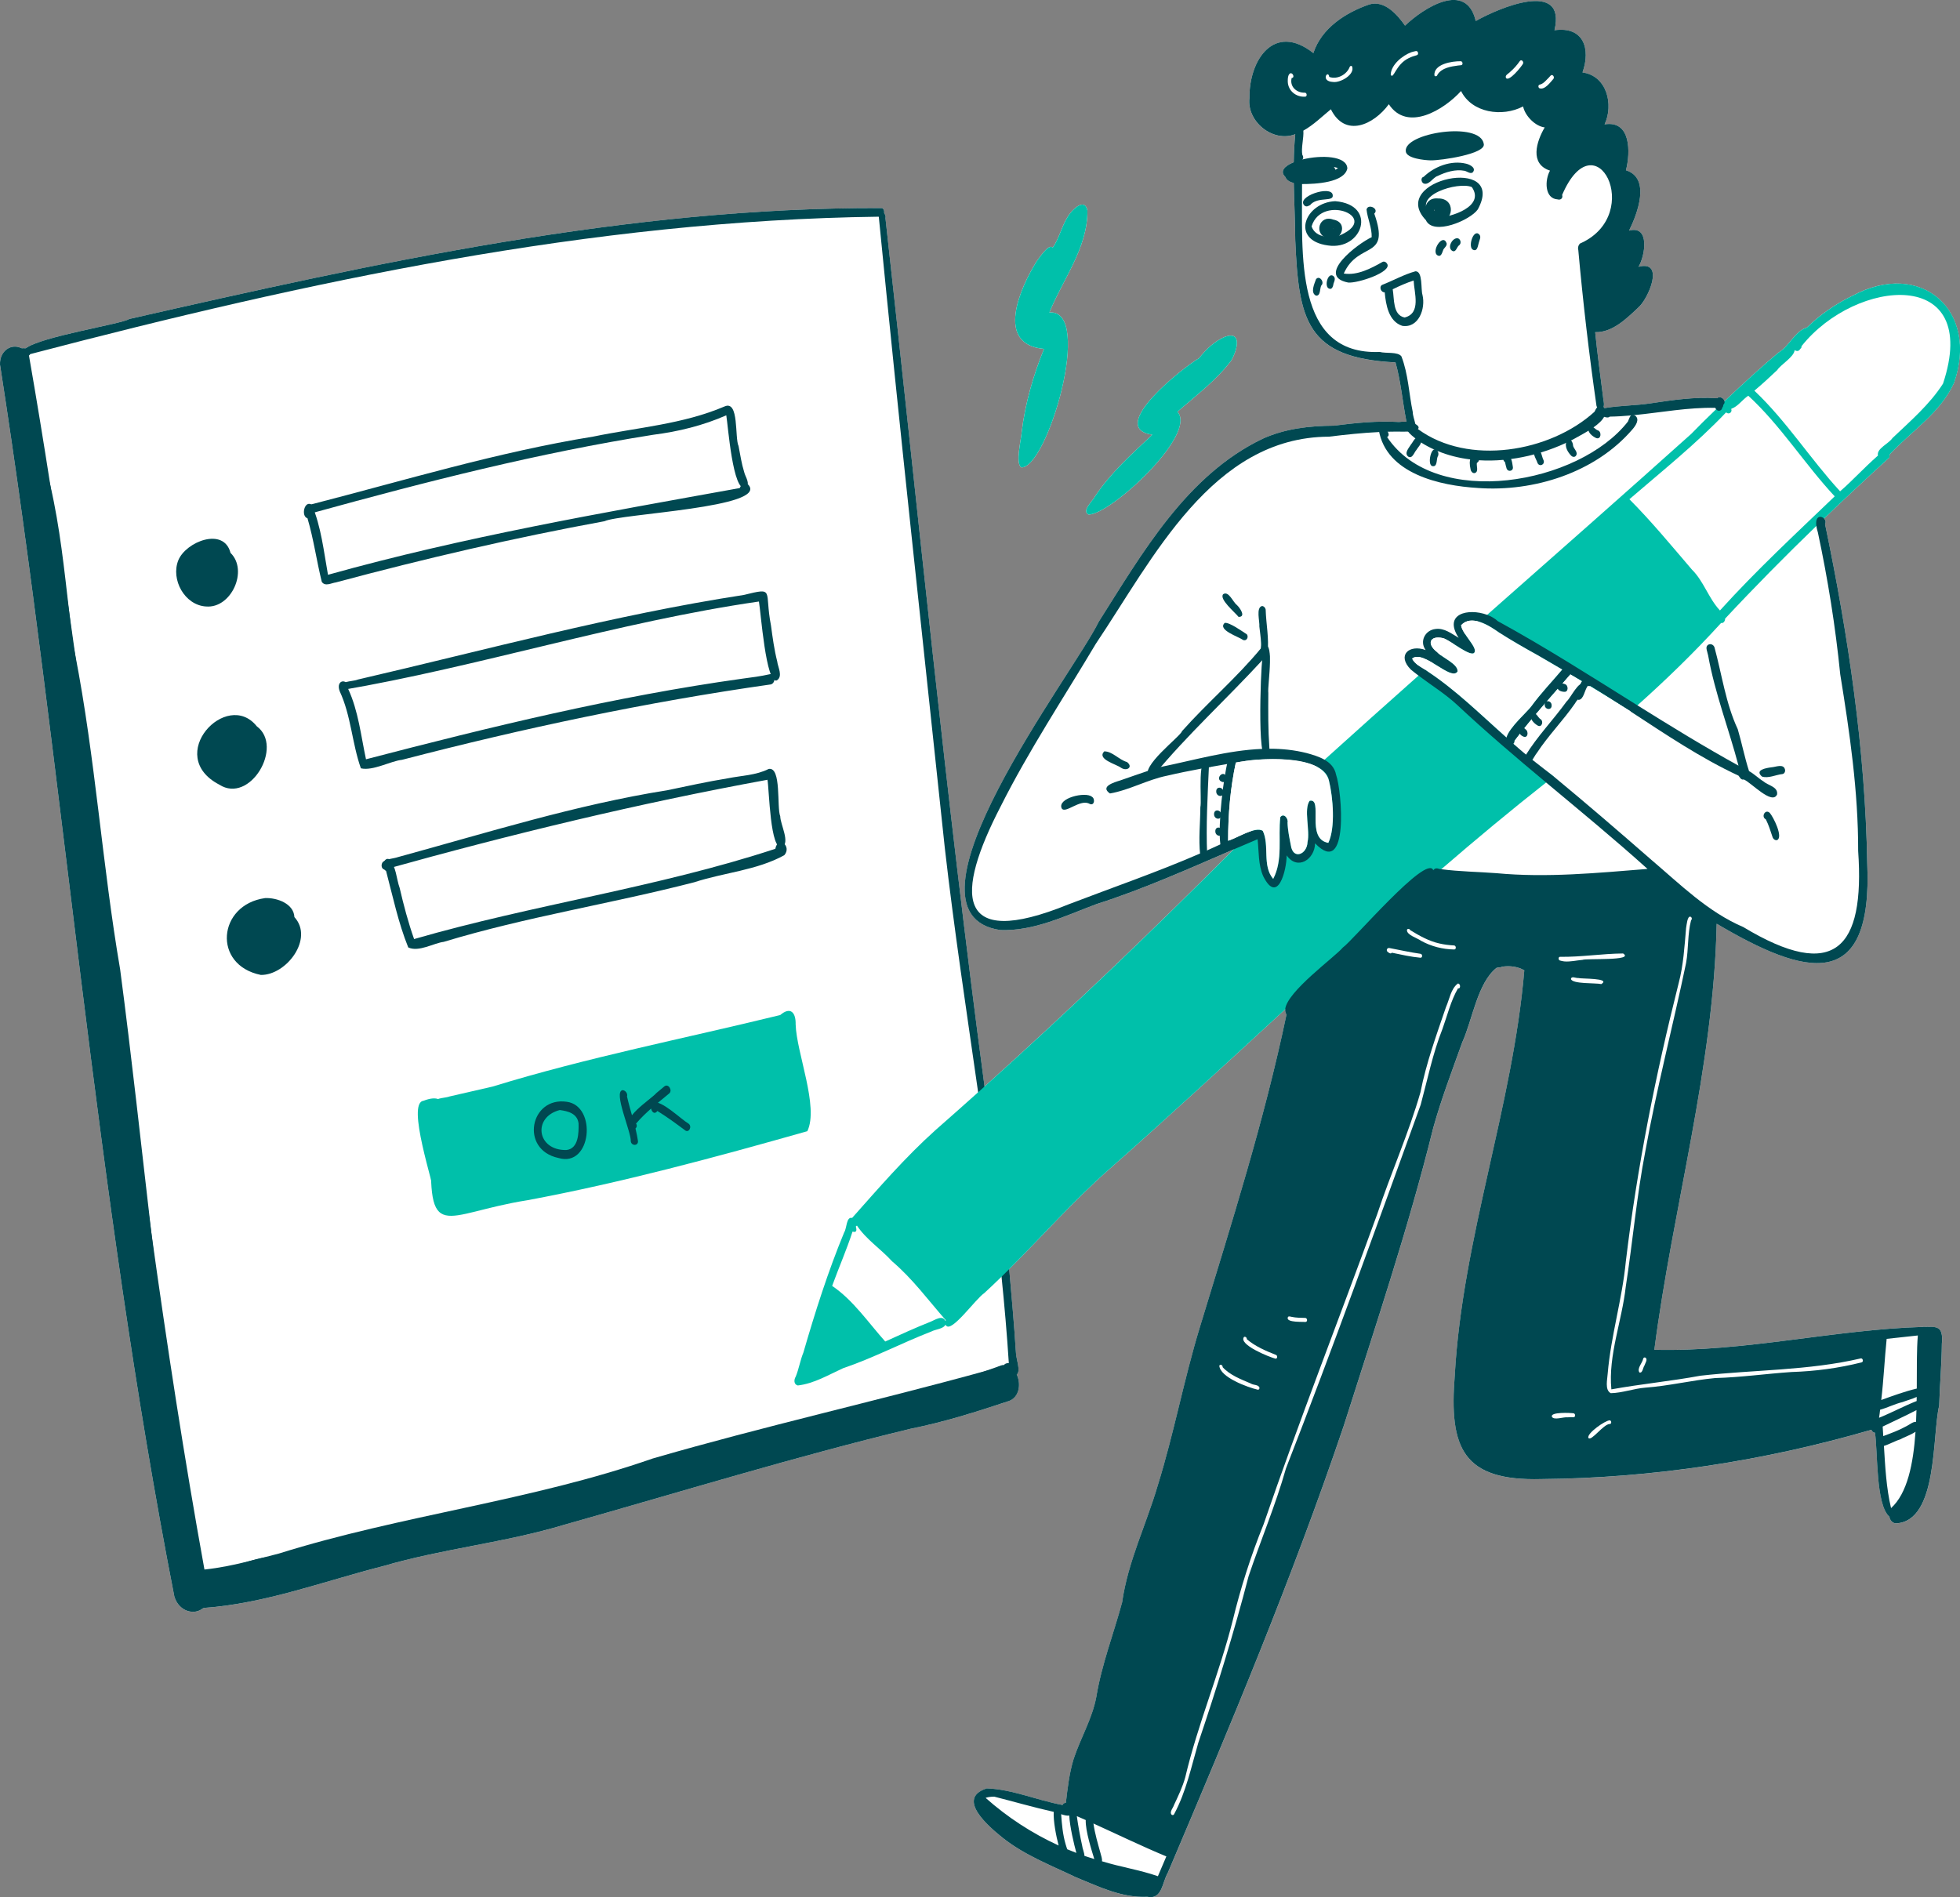 <?xml version="1.0" encoding="UTF-8"?> <svg xmlns="http://www.w3.org/2000/svg" id="Layer_2" data-name="Layer 2" viewBox="0 0 1435.31 1389.54"><rect x="0" y="0" width="1435.31" height="1389.54" fill="#808080" stroke="none"/><defs><style> .cls-1 { fill: #fff; } .cls-1, .cls-2, .cls-3 { stroke-width: 0px; } .cls-2 { fill: #00c0aa; } .cls-3 { fill: #004851; } </style></defs><path class="cls-1" d="M759.04,191.54c1.83-2.27,8.85-13.45,11.89-10.19,4.66-6.67,6.4-15.22,10.72-22.2,2.56-4.68,12.55-15.24,14.68-4.95.17,27.53-17.92,50.13-27.86,74.67,32.82-2.77-1.71,114.87-20.65,113.44-4.36-3.05-.05-20.23.32-25.56,2.53-21.15,8.43-41.55,16.37-61.23-36.2-3.12-17.38-44.82-5.48-63.98Z"></path><path class="cls-1" d="M801.95,363.43c11.47-17.23,26.94-30.93,41.88-45.03-34.09-4.95,23.42-49.94,34.24-56.06,5.11-6.52,11.42-12.53,19.16-15.75,13.29-4.46,8.13,11.43,4.27,17.67-11,14.49-25.68,25.41-39.27,37.31,14.96,16.13-48.61,75.27-65.08,75.32-5.41-2.73,3.35-10.24,4.8-13.46Z"></path><path class="cls-1" d="M1383.54,335.1c-16.07,14.66-32.04,29.54-47.78,44.66,1.02,1.02,1.52,2.56.73,4.06,16.98,81.48,29.43,164.96,30.88,248.28,4.29,96.07-45.52,82.71-110.25,44.45-2.13,105.05-32.14,208.02-45.64,312.02,65.83,1.72,131.45-14.83,196.9-16.74,9.33.07,14.91-1.57,13.67,12.37-.14,15.12-1.52,30.21-1.97,45.34-5.28,22.17-.8,84.27-31.27,86.19-2.86.2-4.97-2.56-5.15-4.81-10.09-8.66-8.45-47.36-10.59-61.57-1.1.03-2.3-.98-2.63-2.14-78.19,22.79-160.2,35.42-241.72,36.11-57.63,1.56-67.61-22.9-63.37-76.02,5.62-100.51,42.53-197.07,50.92-296.61-4.87-2.76-10.72-3.51-16.24-2.64-.96.64-2.89.44-4.13.87-14,11.12-17.64,38.29-25.09,54.58-7.4,20.7-15.35,41.47-21.23,62.65-18.26,73.76-42.56,145.74-65.52,218.13-37.53,111.11-82.99,219.41-128.8,327.3-4.18,7.02-4.14,20.07-15.11,17.67-18.68.88-35.35-7.38-52.19-14.27-18.27-8.75-37.42-16.07-53.49-28.78-9.83-7.89-35-28.93-11.84-36.34,18.63.63,37.07,8.8,55.53,12.15.43-.98,1-1.51,2.39-1.57,1.27-10.76,2.49-21.68,5.67-32.05,5.07-15.43,13.6-29.4,16.61-45.45,3.92-23.85,12.68-46.24,18.94-69.42,4.2-29.7,17.64-56.8,26.01-85.36,11.94-38.27,19.21-77.82,30.88-116.03,23.09-75.85,47.23-151.46,63.46-229.06-.81-1.11-1.1-2.41-.95-3.88-42.73,39.25-85.3,78.72-128.81,117.09-25.95,22.88-48.89,48.83-73.34,73.23,1.77,20.19,3.61,40.39,4.88,60.62.08,5.33,3.85,13.91.65,16.62,3.16,6.76,2.08,16.56-5.96,19.46-23.79,7.9-47.2,15.34-71.73,20.23-85.15,20.58-169.04,46.43-253.45,70.27-43.54,13.18-89.06,17.52-132.73,30.3-43.41,11.06-86.96,27.62-131.8,30.69-6.3,5.64-17.81,2.78-21.19-8.3C69.38,871.17,46.77,567.07.01,267.05c-.41-10.18,8.48-15.95,15.94-11.89.89-.23,1.89-.22,2.79.02,11.25-8.72,70.85-17.95,75.91-21.54,180.89-41.16,364.89-81.92,551.23-81.23,1.39.68,1.83,2.26,1.51,3.7.85.92,1.35,2.32,1.01,3.63,23.63,212.12,44.3,424.54,72.57,636.03,62.43-56.15,123.01-114.14,182.27-173.57-33.1,14.26-65.85,28.99-100.32,40-22.94,8.57-45.88,20.01-70.79,18.98h.42c-82.07-11.98,53.97-188.24,72.01-225.68,32.02-50.51,64.43-107.58,120.41-134.3,16.43-7.35,34.13-9.32,51.95-9.43,15.85-2.05,31.59-3.64,47.62-2.7,1.89-.28,3.73-.32,5.41-.18-2.88-14.44-4.04-29.24-8.02-43.42-65.45-3.28-70.86-31.02-73.42-89.62-.09-13.92-.81-27.89-1.07-41.85-2.73-.64-5.21-1.89-6.31-4.57-4.09-4.07-.43-7.92,6.28-10.64.11-6.83.44-13.66,1.1-20.46-16.35,6.38-35.59-9.26-33.55-26.5-.31-27.96,18.11-55.57,46.81-32.92,6.01-18.32,23.62-29.66,41.07-35.65,11.01-3.24,20.36,7.42,26.06,15.54,13.61-12.98,44.91-33.13,51.79-3.36,16.18-9.28,66.67-30.97,57.66,6.74,21.23-2.99,26.7,13.43,20.53,30.92,17.8,2.41,22.98,23.52,16.17,38.02,19.42-3.16,19,20.64,15.64,33.63,18.4,5.75,8.3,32.04,2.29,44.18,15.48-4.17,11.76,18.56,6.91,26.5,19.62-5.09,7.17,23.59-.25,29.93-8.61,8.05-18.97,18.33-31.47,17.92,1.6,15.77,3.72,31.48,5.73,47.19.04,2.08,1.24,5.44.39,7.49.24.32.44.64.61.96.32-.1.68-.16,1.08-.17,10.89-1.78,22.01-1.69,32.92-3.35,15.9-2.4,32.01-4.79,48.13-3.76.15,0,.28.03.42.07.78-.87,2.17-1.16,3.83-.11.96.63,1.47,1.42,1.62,2.21,14.5-13.74,30.01-27.78,39.38-35.51,8.01-4.66,12.24-16.01,21.01-18.47,9.66-9.52,21.07-17.25,33.24-23.2,50.3-26.99,92.89,10.81,74.36,63.9-10.26,22.22-30.54,34.58-47.12,52.33,0,.63-.09,1.37-.23,2.24Z"></path><g><path class="cls-3" d="M736.3,1006.04c-2.8,2.41-9.37,2.99-11.94,4.6-127.27,43.33-261.01,63.79-387.43,109.63-44.88,13.32-90.51,22.82-137.26,25.81-16.46,2.13-31.93,10.68-48.55,11.04-1.06.03-2.12.03-3.2-.03-2.29-1.13-4.15-3.23-5.69-6.05-8.9-16.21-6.86-56.07-10.18-70.23-14.96-58.72-21.06-119.15-26.87-179.32-10.3-108.47-28.21-215.74-40.29-323.76-14.73-87.9-23.03-176.6-42.38-263.58-1.19-19.03-5.4-37.67-9.06-56.22.08-1.51,1.15-2.41,2.5-2.76.89-.23,1.89-.22,2.79.02,1.4.37,2.57,1.27,2.75,2.69.15.76-.05,1.54-.5,2.1-.37.47-.91.78-1.56.8-.1.02-.21,0-.32,0,8.55,27.8,7.35,57.44,15.45,85.32.84,3.24,1.63,6.49,2.37,9.74,7,30.47,10.15,61.45,13.75,92.44,0,.02,0,.03,0,.06.91,7.89,1.86,15.78,2.91,23.68.49,2.41.97,4.82,1.44,7.23,14.87,76.42,19.8,154.07,32.94,230.69,8.45,64.04,15.35,128.43,22.84,192.7,9.67,82.92,20.36,165.62,36.73,247.08.08.41.15.81.24,1.22.73.02,1.48.02,2.2,0,11.25-.26,21.92-4.44,32.74-7.61,2.91-.84,5.83-1.61,8.77-2.22.73-.15,1.46-.29,2.19-.42,49.74-4.33,98.56-13.02,146.25-28.16,124.62-45.81,257.1-64.92,382.39-108.61,3.82-1.33,7.64-2.69,11.46-4.07.44-.14.89-.11,1.31.03.09.03.18.07.26.1.88.39,1.61,1.23,1.96,2.03.63,1.77.12,3.05-1.02,4.04Z"></path><path class="cls-3" d="M744.56,1006.74c-.95.82-2.52,1.12-4.97.66-1.32-.04-2.43-.57-3.28-1.36-1.77-1.6-2.4-4.31-1.3-6.05.03-.03.05-.08.09-.12.64-.95,1.83-1.58,3.66-1.54-1.36-21.14-3.19-42.22-5.33-63.27-4.61-45.15-10.72-90.13-17.14-135.07-8.53-59.7-17.61-119.36-24.44-179.28-16.27-153.87-33.25-308.31-48.31-462-.09-.83-.16-1.66-.25-2.49,1.24-1.72,2.99-1.33,4.12-.1.85.92,1.35,2.32,1.01,3.63,23.63,212.12,44.3,424.54,72.57,636.03,5.3,39.65,10.87,79.28,16.77,118.87.42,4.96.85,9.91,1.29,14.86,1.77,20.19,3.61,40.39,4.88,60.62.08,5.33,3.85,13.91.65,16.62Z"></path><path class="cls-3" d="M647.4,156.11c-.23,1.09-.9,2.11-1.9,2.57-.66,0-1.31.02-1.97.03-210.36,2.7-418.58,47.51-621.41,100.65-.2.39-.51.76-.9,1.03-.53.38-1.18.59-1.79.38-.03,0-.05-.02-.08-.03-2.61-1.45-2.99-2.96-1.73-4.5.28-.36.67-.71,1.13-1.07,11.25-8.72,70.85-17.95,75.91-21.54,180.89-41.16,364.89-81.92,551.23-81.23,1.39.68,1.83,2.26,1.51,3.7Z"></path><path class="cls-3" d="M227.76,375.69c-3.04-.6-2.99-5.37-.04-6.22,68.66-17.65,136.62-38.35,206.79-49.72,32.37-6.69,65.49-9,96.11-22.07,10.77-4.78,7.31,22.87,10.23,29.02,1.33,6.77,2.14,12.65,4.11,19.03.8,3.67,4.92,8.55.98,11.57-9.31,3.62-12.81-45.92-14.08-53.12-17.07,7.49-35.05,11.91-53.5,14.25-83.96,13.28-166.16,34.29-247.97,56.85-.71.7-1.79,1.04-2.64.4Z"></path><path class="cls-3" d="M235.64,426.13c-3.81-15.39-5.95-31.24-10.47-46.54-5.01-1.46-2.2-13.66,3.21-9.85,6.83,16.04,8.72,34.12,11.81,51.24,99.14-27.71,200.41-45.27,301.49-63.51,1.83-4.07,4.49-4.1,6.23-2.53,15.7,16.85-93.61,21.25-105.23,26.8-66.24,12.14-131.72,27.39-196.74,44.83-3.24.41-7.85,3.24-10.3-.44Z"></path><path class="cls-3" d="M249.33,505.59c-2.56-7.24,8.49-6.08,12.74-7.89,93.93-21.74,187.16-47.29,282.57-61.95,23.24-5.65,14.89-3.6,19.95,22.38,1.18,8.8,2.37,17.63,4.55,26.25.47,4.34,4.42,10.9-.25,13.94-7.99,3.13-11.77-50.48-13.13-57.76-103.07,14.87-205.54,47.84-306.44,65.03Z"></path><path class="cls-3" d="M264.27,562.72c-6.54-18.48-7.12-38.43-15.52-56.48-3.26-8.81,6.6-9.74,6.23-1.64,7.52,16.29,9.31,34.2,13.04,51.5,90.85-23.67,182.43-46.05,275.44-59.02,6.89-.89,13.77-1.78,20.54-3.34,4.21-.19,4.1,6.57.48,7.53-90.99,12.92-181.12,32.08-270.06,55.22-8.33.87-21.36,8.32-30.15,6.23Z"></path><path class="cls-3" d="M281.45,636.88c-2.39-.66-2.52-3.98-1.03-5.63,3.04-2.36,7.47-2.3,11.06-3.52,65.44-17.87,130.2-38.33,197.42-49,14.66-3.08,29.3-6.28,44.09-8.69,10-2.02,20.65-2.17,29.89-6.85,9.54-1.85,5.81,28.14,8.49,34.67.07,5.99,7.35,19.03,1.46,22.64-8.94,3.21-9.53-42.66-10.82-49.39-94.48,17.27-188.12,39.97-280.57,65.78,0,0,0,0,0-.01Z"></path><path class="cls-3" d="M298.96,693.91c-7.3-18.09-11.27-37.23-16.26-56.09-3.36-1.23-2.22-10.11,2.22-8.6,5.31,5.22,5.27,14.3,7.76,21.14,2.94,12.66,6.22,25.15,10.56,37.42,87.3-25.27,178.24-37.73,264.52-66.1,1.98-10.16,12.34-1.94,6.6,4.66-20.15,11.13-44.19,12.71-65.93,19.83-60.88,15.73-123.31,25.38-183.53,43.67-7.02.78-18.32,7.73-25.94,4.07Z"></path><path class="cls-3" d="M191.02,714.05c-35.68-7.23-31.59-51.47,3.11-56.28,8.56-.38,21.01,3.96,21.46,13.92,14.46,15.76-5.86,42.61-24.57,42.36Z"></path><path class="cls-3" d="M160.56,574.67c-40.59-21.2,5.51-70.32,27.48-42.73,19.98,14.78-4.96,57.23-27.48,42.73Z"></path><path class="cls-3" d="M150.92,444.2c-15.7-.9-26.02-19.74-20.33-33.89,5.61-13.6,33.31-24.57,38.22-5.38,13.22,12.89.54,40.82-17.89,39.26Z"></path><path class="cls-2" d="M316.08,836.53c1.23-5.92-5.29-29.23,2.12-29.92,1.79-2.62,8.13-2.42,11-3.55,10.49-2.52,21.05-4.73,31.54-7.25,69.12-21.29,140.72-35.26,210.6-52.38,7.67-6.53,11.51-1.67,11.31,6.83.63,21.07,17.15,60.2,8.57,78.24-67.36,19.08-135.77,37.65-204.74,50.51-63.33,10.01-73.5,33.64-70.42-42.48Z"></path><path class="cls-2" d="M319.01,878.45c-1.39-11.13-21.57-70.68-8.89-72.22,9.82-3.81,13.31-.67,13.75,2.48.42,3.05-2.02,6.09-4.32,2.81-1.27.21-2.52.45-3.77.71,1.46,1.25,3.29,1.99,4.5,3.48,1.99,2.77-.59,6.89-3.95,5.28,1.86,12.37,2.83,24.88,5.53,37.15.46,5.53,3.39,11.24,2.38,16.72,1.06,3.92-2.72,7.37-5.21,3.6Z"></path><path class="cls-3" d="M153.09,1167.86c-.23,4.45-1.86,7.72-4.21,9.82-6.3,5.64-17.81,2.78-21.19-8.3C69.38,871.17,46.77,567.07.01,267.05c-.41-10.18,8.48-15.95,15.94-11.89.56.3,1.12.67,1.66,1.08,1.21.94,2.35,2.17,3.37,3.72.08.1.15.2.21.31,0,.03.02.08.02.11,5.54,31.76,10.75,63.58,15.71,95.44,4.79,30.77,9.36,61.59,13.75,92.44,0,.02,0,.03,0,.06,1.47,10.3,2.92,20.6,4.35,30.91,19.59,140.95,36.14,282.46,55.78,423.39,11.49,82.57,24.05,164.94,38.91,246.88.09.48.17.96.26,1.42.38,2.06.75,4.13,1.13,6.19.66,3.58,1.31,7.17,1.98,10.74Z"></path><path class="cls-3" d="M738.6,1026.2c-23.79,7.9-47.2,15.34-71.73,20.23-85.15,20.58-169.04,46.43-253.45,70.27-43.54,13.18-89.06,17.52-132.73,30.3-43.41,11.06-86.96,27.62-131.8,30.69-.99.07-1.97.13-2.96.18-11.98-2.24-13.64-21.39-3.7-26.81.93-.51,1.96-.9,3.1-1.14.74-.05,1.48-.11,2.23-.19.73-.06,1.46-.13,2.18-.2,11.12-1.15,22.1-3.5,33-6.19,2.93-.72,5.85-1.47,8.77-2.22,4.23-1.09,8.45-2.2,12.66-3.27,90.13-28.24,184.63-38.52,273.84-69.64,80.96-23.5,163.17-41.88,244.34-64.28,2.37-.65,4.74-1.31,7.11-1.97,1.98-1.25,3.85-1.86,5.57-1.95.12,0,.23-.02.35-.02,4.13-.07,7.38,2.84,9.21,6.77,3.16,6.76,2.08,16.56-5.96,19.46Z"></path><path class="cls-2" d="M1356.53,216.63c-12.17,5.95-23.58,13.68-33.24,23.2-8.77,2.46-13,13.81-21.01,18.47-9.38,7.73-24.88,21.77-39.38,35.51-.46.44-.91.86-1.37,1.3-.44.42-.88.84-1.31,1.25-.25.24-.5.48-.75.72-.58.55-1.16,1.11-1.73,1.66-.34.32-.68.65-1.02.98-6.86,6.59-13.22,12.87-18.27,18.1-49.49,44.42-99.49,88.39-149.4,132.48-1.93,1.7-3.85,3.4-5.78,5.11-3.43,3.02-6.87,6.06-10.3,9.09-2.75,2.42-5.49,4.85-8.22,7.29,0,0,0,0,0,0-3.12,2.76-6.25,5.51-9.36,8.28-2.06,1.82-4.11,3.64-6.17,5.46-1.85,1.65-3.7,3.28-5.55,4.93-1.62,1.43-3.24,2.88-4.86,4.32-23.03,20.46-45.99,40.98-68.83,61.62-1.88,1.69-3.75,3.4-5.63,5.1,0,0,0,0,0,0-4.07,3.67-8.13,7.35-12.19,11.05-11.71,12.04-23.46,24.02-35.28,35.94-4.52,4.57-9.05,9.13-13.59,13.68-59.26,59.44-119.84,117.43-182.27,173.57-1.56,1.41-3.12,2.81-4.69,4.21-10.37,9.29-20.78,18.54-31.26,27.73-22.24,19.98-41.18,41.98-61.07,64.34-4.31-1.13-3.88,7.76-5.77,10.49-11.87,28.73-21.26,58.24-29.89,88.06-2.35,5.73-3.29,11.91-5.61,17.65-1.37,2.17-1.58,5.71,1.48,6.51,11.88-1.36,22.46-7.76,33.18-12.64,22.04-7.43,42.89-18.48,64.59-26.86,2.81-1.59,8.87-1.89,10.31-4.93.14.2.31.37.53.53,3.99,5.55,21.54-19.45,27.96-23.75,4.3-3.95,8.52-7.97,12.69-12.05,1.89-1.84,3.75-3.69,5.61-5.55,24.45-24.41,47.38-50.35,73.34-73.23,43.51-38.37,86.07-77.83,128.81-117.09,37.7-34.65,75.53-69.12,114.27-102.56,25.13-21.7,50.66-42.96,76.78-63.53,1.86-1.47,3.72-2.93,5.59-4.39.03-.03.07-.05.1-.08-.78-.59-1.56-1.18-2.34-1.77-4.5-3.41-8.99-6.85-13.41-10.38-1.56-1.25-3.11-2.5-4.65-3.77-3.13-2.6-6.2-5.26-9.21-7.99.58-.51.93-1.26.78-2.18,1.3-1.72,2.6-3.43,3.94-5.13.18-.24.37-.48.55-.72.44-.56.88-1.13,1.32-1.69.44-.55.88-1.11,1.32-1.66,1.74-2.18,3.51-4.33,5.28-6.48,1.07-1.29,2.14-2.57,3.22-3.85,2.14-2.55,4.31-5.08,6.49-7.59.5-.6,1.02-1.19,1.54-1.78,2.65-3.06,5.32-6.12,7.99-9.16,1.16-1.31,2.31-2.64,3.47-3.95,1.92-2.2,3.85-4.4,5.76-6.6,2.82,1.69,5.65,3.38,8.46,5.08.93.56,1.86,1.13,2.79,1.68.51.32,1.02.63,1.54.94.47.28.93.56,1.39.84,8.7,5.28,17.36,10.63,25.99,16.03,1.33.83,2.65,1.66,3.98,2.49,1.66-1.46,3.31-2.93,4.96-4.41,21.37-19.09,41.93-39.08,61.22-60.28,1.77.44,3.05-1.67,2.93-3.16,21.64-23.21,44.03-45.84,66.89-67.96,1.88-1.81,3.75-3.62,5.64-5.42,15.74-15.13,31.7-30.01,47.78-44.66.15-.86.22-1.6.23-2.24,16.58-17.75,36.86-30.11,47.12-52.33,18.53-53.09-24.06-90.9-74.36-63.9ZM692.32,967.52c-2.06-4.81-7.87-.59-11.2.66-11.12,4.41-21.98,9.42-32.86,14.35-12.32-13.74-23.47-30.32-38.88-40.72,4.83-13.31,10.54-26.29,14.93-39.77,3.38.99,3.05-1.42,2.41-3.78.26-.18.54-.39.83-.63,6.65,10.09,17.58,17.19,25.73,26.17,14.96,12.69,26.52,28.52,39.34,43.15-.11.2-.21.38-.3.57ZM1259.53,447.12c-8.43-8.99-11.76-21.26-20.57-29.99-14.9-17.4-29.61-35.26-45.75-51.49,24.09-20.76,48.86-40.51,70.82-63.62,1.85,1.85,4.74.06,3.75-2.47.07-.08.13-.15.2-.23,4.67-1.54,8.15-6.82,12.29-9.49,23.8,21.87,41.18,49.99,63.29,73.7-28.48,27.34-57.55,54.27-84.03,83.58ZM1422.89,280.96c-9.82,15.34-23.98,27.46-37.1,39.94-2.55,4-11.8,7.64-10.56,12.76-10.92,9.63-18.2,17.92-27.72,26.18-21.88-23.76-39.29-51.5-62.78-73.7,5.76-4.84,11.16-9.78,16.78-15.14,2.37-3.85,12.32-9.59,12.69-14.53.02-.02.03-.03.05-.04,1.37.99,3.22.96,4.09-.98.68-.24.95-.97.91-1.89,39.77-50.07,132.1-58.48,103.63,27.4Z"></path><path class="cls-3" d="M1199.63,225.36c-8.61,8.05-18.97,18.33-31.47,17.92,1.6,15.77,3.72,31.48,5.73,47.19.04,2.08,1.24,5.44.39,7.49-.33.79-.96,1.39-2.08,1.65-1,.06-1.97-.52-2.59-1.32-.2-.26-.36-.55-.47-.84-5.47-37.88-9.91-76.17-13.35-114.3-.59-2.01.32-4.84,2.35-5.28,46.14-21.59,10.32-92-14.18-35.11.84,2.66-1.46,3.92-3.27,3.28-9.83-.57-9.43-14.47-5.63-21.07-15.12-4.94-9.94-21.32-3.87-31.66-6.71-.76-14.31-8.19-15.83-15.36-15.33,8.03-37.53,4.72-45.43-11.29-12.4,13.68-39.3,30.28-52.89,9.68-11.1,15.13-32.01,24.78-42.44,3.68-6.31,5.19-12.78,11.57-20.15,15.65.41,5.53-1.78,12.75-.73,17.81.77.88.82,2.35.19,3.25-.22.33-.55.6-.97.72.38,5.3.51,11.13.55,17.33.3,50.83-6.18,125.51,56.91,122.99,4.43,1.24,13.18-.34,15.86,3.23,5.06,13.06,5.48,27.34,8.34,40.96-.09,1.99,1.17,5.43,1.87,8.58.19.84.33,1.66.39,2.41.09.81.07,1.57-.08,2.21-.22,1.01-.76,1.77-1.77,2.12-1.16.27-2.31-.33-3.06-1.25-.36-.44-.62-.95-.76-1.47-.31-1.28-.59-2.56-.86-3.84-.13-.62-.26-1.24-.38-1.86-2.88-14.44-4.04-29.24-8.02-43.42-65.45-3.28-70.86-31.02-73.42-89.62-.09-13.92-.81-27.89-1.07-41.85-.09-5.08-.12-10.14-.03-15.21.11-6.83.44-13.66,1.1-20.46-16.35,6.38-35.59-9.26-33.55-26.5-.31-27.96,18.11-55.57,46.81-32.92,6.01-18.32,23.62-29.66,41.07-35.65,11.01-3.24,20.36,7.42,26.06,15.54,13.61-12.98,44.91-33.13,51.79-3.36,16.18-9.28,66.67-30.97,57.66,6.74,21.23-2.99,26.7,13.43,20.53,30.92,17.8,2.41,22.98,23.52,16.17,38.02,19.42-3.16,19,20.64,15.64,33.63,18.4,5.75,8.3,32.04,2.29,44.18,15.48-4.17,11.76,18.56,6.91,26.5,19.62-5.09,7.17,23.59-.25,29.93Z"></path><path class="cls-3" d="M972.53,179.78c-27.98-3.72-16.99-31.53,5.27-32.43,31.25,2.62,20.03,36.22-5.27,32.43ZM960.48,165.81c2.48,7.47,11.59,8.5,18.49,7.47,34.78-13.35-11.03-32.13-18.49-7.47Z"></path><path class="cls-3" d="M972.33,174.57c-10.73-2.71-6.39-17.67,4-13.73,11.9,2.11,5.51,17.45-4,13.73ZM976.05,167.46c.11.14.23.25.35.38-.05-.16-.16-.29-.26-.42-.03,0-.06.02-.09.04Z"></path><path class="cls-3" d="M1044.16,161.22c-28.34-29.74,60.04-48.15,38.02-7.83-5.43,7.88-32.75,19.56-38.02,7.83ZM1051.89,157.51c.16.62.31,1.31.33,1.99,10.75-.4,35.48-8.4,25.58-22.5-9.99-4.22-44.57,6.13-30.09,19.96.62-2.39,3.8-1.48,4.17.55Z"></path><path class="cls-3" d="M1053,145.35c13.29-.31,12.07,17.42-.27,17.6-11.64-.51-12.34-18.74.27-17.6ZM1050.08,154.19c.08.05.16.1.24.14-.04-.28-.07-.56-.08-.84-.1.21-.26.48-.16.7Z"></path><path class="cls-3" d="M953.91,116.75c-2.35.58-4.56,1.27-6.5,2.06-6.71,2.72-10.37,6.57-6.28,10.64,1.1,2.69,3.58,3.93,6.31,4.57,1.89.45,3.91.61,5.66.78h.38c10.02.03,30.98-1.04,33.18-11.42-.31-9.3-18.98-9.99-32.75-6.62ZM950.42,126.57c.1-.06.21-.12.32-.17.45-.2.9-.4,1.36-.6.18.36.43.71.69,1-.79-.05-1.58-.13-2.36-.23ZM978,124.33c-.26-.76-.68-1.47-1.19-2.04,1.02.21,2.04.45,3,.85-.57.44-1.19.82-1.81,1.19Z"></path><path class="cls-3" d="M1047.68,117.45c-4.31-.08-17.8-1.37-18.21-6.59-1.83-13.59,54.64-22.3,57.11-5.42,1.61,7.32-31.42,12.15-38.9,12.01Z"></path><path class="cls-3" d="M955.33,150.61c-6.86-6.46,19.58-15.29,20.61-7.85.95,5.35-9.97,1.11-15.98,6.77-.47,1.03-1.77,1.12-2.67,1.6,0,0,0,0,0-.01-.69.14-1.4-.06-1.96-.51Z"></path><path class="cls-3" d="M1042.52,134.39c-1.89-.97-2.26-4.39.05-4.9,7.91-7.62,20.17-12.28,31.05-9.61,2.86.65,7.93,3.3,4.67,6.55-1.92.97-3.93-.94-5.82-1.34-6.65-1.3-13.82.95-19.69,3.8-3.64,1.16-6.18,6.94-10.26,5.5Z"></path><path class="cls-3" d="M987.22,206.93c-24.31-4.8,7.49-28.8,17.27-33.21.21-6.98-3.05-13.55-3.78-20.27,1.07-4.64,9.53-.58,5.67,3,12.07,34.21-11.54,19.83-22.34,43.88,9.85,1.59,19.94-3.73,28.16-8.38,1.31-.85,2.89,0,3.59,1.22,3.9,6.02-21.62,14.47-28.57,13.76Z"></path><path class="cls-3" d="M1026.87,238.65c-10.01-3.31-11.98-15.39-12.85-24.56-2.66.24-4.4-4.03-1.92-5.42,8.11-3.16,15.95-7.62,24.45-9.98,5.53-.09,3.82,13.18,5.13,17.28,2.45,10.16-2.87,24.56-14.81,22.68ZM1019.87,211.85c1.27,6.87-.12,18.89,8.73,20.69,12.31-3.04,7-18.02,6.61-27.09-5.28,1.72-10.35,3.97-15.33,6.41Z"></path><path class="cls-3" d="M963.67,216.5c-4.25-2.12-1.13-8.69.07-12.03,2.53-3.18,6.5,2.36,3.85,4.59-1.22,2.27-.37,7.84-3.92,7.45Z"></path><path class="cls-3" d="M973.25,211.36c-3.69-1.3-.96-12.09,3.1-9.26,1.92,1.45.91,3.72.22,5.53-.27,1.89-1.05,4.76-3.32,3.73Z"></path><path class="cls-3" d="M1052.99,187.18c-5.56-2.5,3.6-17.08,6.41-8.9.3,2.27-2.25,3.25-2.73,5.36-.67,1.72-1.45,4.58-3.68,3.54Z"></path><path class="cls-3" d="M1063.64,183.82c-3.94-2.14-.66-8.79,2.96-9.3,2.94-.41,4.07,3.85,1.71,5.28-1.57,1.34-2.12,5.14-4.67,4.03Z"></path><path class="cls-3" d="M1078.91,183.02c-4.29-1.36-.18-15.49,4.22-11.45,1.9,1.89.2,4.18-.21,6.23-.67,2.14-.99,6.45-4.01,5.22Z"></path><path class="cls-3" d="M1038.38,314.26c-.35.34-.87.66-1.6.92-1.11.42-2.7.73-4.83.88-.25.02-.49.03-.76.05-1.06.05-2.25.07-3.57.04-3.81-.07-7.59-.05-11.37.05-2.1.05-4.19.13-6.28.23-12.29.58-24.51,1.89-36.79,3.4-85.64.28-129.02,89.72-170.71,151.69-23.53,39.56-49.03,77.98-69.72,119.18-32.91,63.62-34.35,105.88,49.86,71.61,32.23-12.35,64.67-23.5,96.2-37.19,1.7-.73,3.39-1.48,5.08-2.23,3.28-1.45,6.55-2.94,9.8-4.47,1.89-.88,3.79-1.77,5.67-2.68.16-.04.33-.09.5-.15.34-.1.71-.23,1.09-.38.95-.35,2.01-.81,3.14-1.32,2.49-1.12,5.33-2.52,8.14-3.7.26-.11.51-.21.77-.32.76-.31,1.52-.6,2.27-.86.53-.19,1.05-.36,1.56-.51,3.2-.95,6.06-1.2,7.92.08,5.1,10.71-.64,25.37,7.6,35.12,7.29-13.88,3.53-30.41,5.21-45.17,2.42-3.43,6.02.96,5.31,3.94.15,5.56,1.32,11.09,2.4,16.54,1.53,11.07,11.96,6.83,12.24-2.31,1.99-8.19-2.95-24.19,1.57-30.2,8.69-1.85.13,19.89,8.08,28.04.3.31.61.59.96.85.51.4,1.08.75,1.71,1.04.84.39,1.8.7,2.88.89l-.02.05v.04c.15-.32.3-.64.44-.98.44-1.01.81-2.09,1.13-3.24h0c2.6-9.15,2.12-22.45.56-32.92-.08-.51-.15-1.02-.24-1.54-.12-.75-.25-1.49-.38-2.21-.13-.72-.26-1.42-.41-2.1-.14-.67-.28-1.32-.44-1.95-.04-.2-.09-.41-.15-.61-.67-4.6-4.04-7.95-8.91-10.35-.12-.06-.24-.12-.36-.17-.07-.03-.14-.07-.2-.1-8.76-4.1-22.04-5.3-33.44-5.22h-.19c-7.33.05-13.87.62-17.92,1.29-.8.14-1.6.27-2.41.41-.03,0-.06,0-.09,0-1.48.26-2.97.5-4.46.76-.09,0-.17.03-.26.03h0c-2.13.37-4.27.73-6.4,1.09-4.44.76-8.88,1.53-13.32,2.33-1.83.32-3.65.66-5.48,1-8.45,1.57-16.88,3.28-25.24,5.23-14.25,2.88-27.57,10.56-41.69,12.98-7.6-5.14,3.29-8.22,7.57-9.56,6.71-2.29,13.38-4.71,20.11-6.93,3.05-1.01,6.12-1.97,9.21-2.86.12-.03.23-.05.35-.07,24.14-4.93,49.2-12.24,74.16-13.22,1.77-.08,3.52-.12,5.28-.12,9.13-.03,18.23.89,27.27,3.15,4.29,1.17,9.1,2.56,13.13,4.88,4.2,2.41,7.52,5.83,8.51,11.05,4.22,11.59,9.68,76.18-15.39,50.19-.21,11.82-12.93,20.14-20.8,8.82-.05,10.93-6.54,36.41-17.1,15.41-3.84-8.5-3.17-18.15-4.2-27.23-5.93,2.48-11.82,5.01-17.72,7.55-33.1,14.26-65.85,28.99-100.32,40-22.94,8.57-45.88,20.01-70.79,18.98h.42c-82.07-11.98,53.97-188.24,72.01-225.68,32.02-50.51,64.43-107.58,120.41-134.3,16.43-7.35,34.13-9.32,51.95-9.43,15.85-2.05,31.59-3.64,47.62-2.7,1.89-.28,3.73-.32,5.41-.18,2.64.21,4.91.85,6.51,1.66,2.17,1.12,3.08,2.56,1.92,3.7Z"></path><path class="cls-3" d="M841.47,569.14c-7.43-7.26,23.17-29.81,24.11-33.64,18.64-20.97,40.23-39.26,58.03-60.94,10.97-10.91,4.34,27.96,5.18,32.93-.08,14.34-.23,25.86.8,40.77-9.69,26.65-6.31-61.11-5.21-64.73-26.02,28.34-54.86,54.53-79.31,84.18-.32,1.64-2.28,2.31-3.6,1.44Z"></path><path class="cls-3" d="M893.62,617.95c-1.83-14.53,2.42-49.01,5.55-60.74.72-6.92,8.64-3.7,5.82,1.28-4.05,18.94-5.65,37.85-5.64,57.26,1.2,6.69-4.68,10.96-5.73,2.21Z"></path><path class="cls-3" d="M1174.71,305.28c-1.46,2.73-4.43,5.37-7.8,7.75-1.18.84-2.4,1.63-3.62,2.39-4.39,2.72-8.82,4.94-11.17,6.34-.55.28-1.09.56-1.65.84-1.19.61-2.41,1.19-3.63,1.76-5.89,2.74-12.09,5.11-18.5,7.06-1.63.49-3.27.96-4.92,1.4-5.51,1.47-11.14,2.59-16.82,3.35-1.89.26-3.77.47-5.66.63-5.98.55-11.99.66-17.92.29-2.15-.14-4.29-.34-6.42-.61-8.24-1.02-16.29-3.03-23.89-6.18-.85-.35-1.7-.72-2.53-1.1-3.28-1.48-6.47-3.19-9.54-5.13h0c-1.01-.63-1.99-1.29-2.97-1.97-.35-.31-.75-.64-1.17-.98-1.74-1.42-3.94-3.11-5.32-5-1.2-1.66-1.78-3.47-.86-5.36.12-.22.25-.44.39-.67,2.66-2.11,4.38.99,6.13,2.88.28.31.56.58.85.79.22.17.44.33.67.49,36.86,27.13,96.77,16.95,129.3-12.68.49-1.07,1.13-2.35,1.95-3.29,1.14-1.36,2.64-2.05,4.54-.49.04.06.09.11.13.17.24.32.44.64.61.96,1.15,2.12.91,4.26-.2,6.35Z"></path><path class="cls-3" d="M1082.23,357.4c-27.66-1.66-67.07-10.33-72.54-42.41.07-4.32,4.6-3.75,5.68-.2,1,1.53,2.7,4.06.42,5.34,35.66,53.45,140.58,34.57,176.35-11.4,1.04-2.15,1.73-6.37,5.06-4.47,3.97,2.66.58,7.5-1.7,10.14-27.24,31.79-72.31,45.98-113.28,43.01Z"></path><path class="cls-3" d="M1260.21,296.36c-.04.28-.11.55-.21.8-.36.87-1.09,1.51-2.27,1.58-.12.02-.25.02-.38,0-.41,0-.81-.03-1.22-.03-19.89-.43-39.54,3.37-59.33,5.32-.8.09-1.6.16-2.41.23-5.19.47-10.38.8-15.6.88-.7.8-1.99.69-2.91.44-.44-.04-.84-.15-1.18-.32-2.58-1.24-2.67-5.45.2-6.35.32-.1.68-.16,1.08-.17,10.89-1.78,22.01-1.69,32.92-3.35,15.9-2.4,32.01-4.79,48.13-3.76.15,0,.28.03.42.07.98.2,1.73.9,2.21,1.77.49.88.69,1.94.55,2.88Z"></path><path class="cls-3" d="M1408.38,971.84c-65.45,1.91-131.07,18.46-196.9,16.74,13.5-104,43.5-206.98,45.64-312.02,64.74,38.26,114.54,51.62,110.25-44.45-1.44-83.32-13.9-166.79-30.88-248.28.79-1.5.29-3.04-.73-4.06-2.17-2.2-6.64-2.11-5.64,5.42.18,1.35.54,2.93,1.12,4.79,7.34,34.37,12.85,68.88,16.36,103.86,6.93,42.82,13.23,85.89,13.13,129.36,4.99,71.59-17.23,96.1-84.05,55.82-26-11.11-46.08-31.17-67.33-49.22-23.65-20.65-47.38-41.11-71.54-61.09-.74-.61-1.49-1.24-2.24-1.85-4.37-3.61-8.74-7.19-13.15-10.77-1.55-1.26-3.11-2.53-4.67-3.78-3.14-2.54-6.3-5.08-9.46-7.6.58-.51.93-1.26.78-2.18,1.3-1.72,2.6-3.43,3.94-5.13.18-.24.37-.48.55-.72.44-.56.88-1.13,1.32-1.69.44-.55.88-1.11,1.32-1.66,1.74-2.18,3.51-4.33,5.28-6.48,1.07-1.29,2.14-2.57,3.22-3.85,2.14-2.55,4.31-5.08,6.49-7.59.5-.6,1.02-1.19,1.54-1.78,2.65-3.06,5.32-6.12,7.99-9.16,1.16-1.31,2.31-2.64,3.47-3.95,1.92-2.2,3.85-4.4,5.76-6.6,2.89,1.6,5.77,3.24,8.63,4.92.83.47,1.66.96,2.47,1.44.55.33,1.12.67,1.67,1,.6.35,1.19.71,1.78,1.07,8.64,5.2,17.15,10.63,25.61,16.14,1.31.84,2.6,1.7,3.91,2.55,25.77,16.84,51.3,34.1,79.14,47.08.94,1.23,1.86,3.33,3.78,2.75,5.1,1.89,20.89,19.22,24.43,10.95.77-5.66-6.73-6.55-10.04-9.56-3.25-1.94-6.76-5.45-10.51-7.5-3.26-10.12-5.26-20.53-8.26-30.69-8.83-18.94-11.59-39.97-17.05-59.98-1.37-3.63-6.56-2.73-5.78,1.36.28,1.56.83,3.07,1.15,4.63,4.95,27.67,15.09,53.65,22.23,80.68-25.15-13.87-49.65-28.94-74.06-44.19-33.75-21.1-67.32-42.55-102.24-61.66-2.1-1.95-4.84-3.51-7.82-4.62-13.58-5.05-32.4-.95-20.8,16.85-5.2-3.03-10.56-7.35-16.94-6.47-7.59.78-11.91,9.06-7.25,15.41-12.1-4.34-21.25,3.81-10.87,14.28,1.83,1.53,3.71,2.99,5.61,4.42,9.5,7.15,19.69,13.45,28.43,21.57,21.02,19.69,42.96,38.31,65.03,56.74,24.95,20.87,50.09,41.52,74.28,63.32-36.77,2.93-73.78,6.59-110.65,3.11-13.43-1.02-26.97-1.15-40.41-2.91-.5-.06-1-.13-1.5-.2-2.19-.9-3.65-.2-4.3,1.01-4.61-12.49-59.09,51.68-66.26,56.56-5.63,6.83-40.93,32.19-42.21,45.18-.15,1.47.14,2.77.95,3.88-16.23,77.6-40.37,153.22-63.46,229.06-11.67,38.2-18.94,77.76-30.88,116.03-8.37,28.56-21.82,55.66-26.01,85.36-6.26,23.18-15.02,45.58-18.94,69.42-3.01,16.05-11.54,30.02-16.61,45.45-3.18,10.37-4.4,21.29-5.67,32.05-1.39.06-1.96.59-2.39,1.57-18.46-3.35-36.9-11.52-55.53-12.15-23.15,7.41,2.01,28.45,11.84,36.34,16.07,12.7,35.22,20.02,53.49,28.78,16.84,6.89,33.51,15.15,52.19,14.27,10.97,2.41,10.93-10.65,15.11-17.67,45.81-107.88,91.27-216.18,128.8-327.3,22.97-72.4,47.26-144.37,65.52-218.13,5.88-21.18,13.83-41.95,21.23-62.65,7.45-16.29,11.09-43.46,25.09-54.58,1.24-.43,3.17-.23,4.13-.87,5.52-.87,11.36-.13,16.24,2.64-8.39,99.54-45.3,196.1-50.92,296.61-4.24,53.12,5.74,77.58,63.37,76.02,81.53-.69,163.53-13.33,241.72-36.11.32,1.16,1.53,2.18,2.63,2.14,2.14,14.21.49,52.91,10.59,61.57.18,2.25,2.29,5.01,5.15,4.81,30.47-1.92,25.99-64.01,31.27-86.19.45-15.13,1.83-30.22,1.97-45.34,1.25-13.94-4.34-12.3-13.67-12.37ZM1071.67,511.89c-1.19-1.02-2.38-2.03-3.58-3.04-1.19-1.01-2.41-2-3.62-2.99-1.21-.99-2.43-1.97-3.66-2.94-1.84-1.46-3.71-2.89-5.59-4.3-1.26-.93-2.53-1.86-3.8-2.77-1.92-1.37-3.86-2.71-5.82-4.02-.62-.48-1.29-.93-1.97-1.36-.1-.07-.2-.14-.32-.2-.53-.32-1.07-.66-1.61-.98-.54-.33-1.08-.66-1.62-1-.67-.42-1.33-.86-1.95-1.33-.26-.19-.5-.38-.74-.58-.37-.3-.72-.61-1.04-.95-.88-.88-1.65-1.88-2.22-3.05,3.51-2.95,9.27-.27,15.06,3.17,7.76,4.61,15.59,10.57,18.18,6.24.37-4.42-7.17-8.26-12.01-11.7-1.22-.85-2.26-1.69-2.97-2.5-8.02-6.15-5.16-12.33,4.24-10.22,1.48.29,4.21,1.95,7.29,3.92.26.17.54.34.81.51.77.49,1.55,1,2.35,1.5,1.07.69,2.16,1.37,3.22,2,.78.47,1.56.91,2.3,1.31,0,0,0,0,0,0,.49.26.98.51,1.44.74.23.12.47.22.7.33,1.65.73,3.05,1.12,3.98.91.17-.04.32-.09.46-.17.15-.08.26-.18.38-.3.1-.12.2-.26.26-.43,1.36-2.68-3.48-8.03-6.88-13.2-1.5-2.29-2.72-4.53-2.99-6.49,3.51-3.98,8.38-4.11,13.29-2.6,5.36,1.63,10.77,5.21,14.52,7.88,1.15.73,2.31,1.46,3.47,2.18,1.16.72,2.32,1.43,3.49,2.14,1.48.9,2.98,1.8,4.48,2.68,2.88,1.7,5.78,3.37,8.69,5.03.38.22.77.44,1.15.66,4.16,2.37,8.34,4.73,12.51,7.1,4.18,2.4,8.34,4.81,12.46,7.31-7.51,8.89-15.77,17.47-22.66,26.96-2.54,3.63-16.23,15.48-18.17,22.8-10.56-9.36-20.83-19.07-31.52-28.25ZM721.75,1316.78c1.48-.55,3.57-.87,6.36-.89,14.51,3.69,28.93,7.87,43.54,11.14-.41,6.49,1.77,17.94,3.59,24.63-19.43-8.89-37.58-20.71-53.48-34.89ZM781.52,1354.42c-.33-1.3-.97-2.65-1.19-3.74-2.08-7.14-2.74-14.56-3.25-21.94,2.15.71,4.32,1.29,5.95.99.33,7.93,3.46,21,5.19,27.36-2.24-.85-4.47-1.74-6.69-2.67ZM794.13,1359.24c-.04-2.4-1.48-5.38-1.66-7.42-1.56-7.14-2.92-14.45-3.91-21.67,2.18.94,4.34,1.9,6.52,2.87-.28,7.9,4.33,22.15,6.28,28.58-2.42-.74-4.84-1.53-7.23-2.35ZM847.94,1374.16c-13.14-4.62-27.57-6.77-40.99-10.95.34-1.74-.64-4.1-.98-5.69-2-7.27-4.19-14.48-5.24-21.96,17.81,8.08,35.45,16.65,53.39,24.1-2.06,4.83-4.12,9.67-6.19,14.5ZM1384.82,1104.55c-3.52-14.85-4.27-30.26-5.22-45.54,3.95-1.2,8.59-3.84,11.81-4.74,2.06-1.28,7.76-3.2,11.32-5.63-1.6,23.39-5.94,45.11-17.91,55.91ZM1403.13,1041.37c-2.16-.25-4.91,2.16-6.9,3.1-5.62,3.12-10.94,5.03-17.11,7.35-.2-2.25-.24-4.91-.43-6.99,8.2-4,16.68-7.81,24.74-12.06-.08,2.87-.17,5.73-.31,8.6ZM1403.56,1026.13c-9.09,3.57-18.29,8.52-27.52,12.27.38-1.94.49-3.94.76-5.9,5.49-1.51,10.81-4.27,16.37-5.59,3.4-1.3,7.09-2.23,10.43-3.78,0,1-.03,2-.04,3ZM1403.65,1017c-8.8,2.09-17.42,5.26-26.01,8.37,1.77-14.87,2.43-29.89,3.96-44.77,7.62-.81,15.23-1.64,22.84-2.49-.89,10.31-.72,24.09-.78,38.9Z"></path><path class="cls-3" d="M1261.91,296.57c-.51.42-1.17.65-1.92.6-.18,0-.36-.04-.54-.09-.42-.1-.86-.29-1.31-.59-.61-.5-1-1.08-1.22-1.69-.41-1.14-.17-2.34.51-3.09.78-.87,2.17-1.16,3.83-.11.96.63,1.47,1.42,1.62,2.21.21,1.07-.2,2.12-.98,2.76Z"></path><path class="cls-3" d="M1257.31,300.3c-2.27-1.67-1.47-4.97.62-6.44,2.65-1.89,5.36,2.74,3.24,4.72-.1,1.93-2.4,2.91-3.85,1.72Z"></path><path class="cls-3" d="M1249.98,475.23c-.3-3.57,4.48-3.05,4.51.13.3,3.57-4.48,3.05-4.51-.13Z"></path><path class="cls-1" d="M973.22,571.86c2.94,12,4.88,34.49-.54,45.55l.03-.09c-16.85-2.98-3.49-32.98-13.63-30.83-4.52,6.01.42,22.02-1.57,30.2-.28,9.15-10.72,13.39-12.24,2.31-1.07-5.45-2.24-10.98-2.4-16.54.72-2.98-2.89-7.38-5.3-3.94,0,0,0,0,0,0-1.68,14.76,2.08,31.29-5.21,45.17-8.24-9.74-2.5-24.4-7.6-35.12-5.4-3.71-19.16,5.49-25.39,7.16-.02-19.4,1.59-38.3,5.63-57.22,16.28-3.18,63.25-6.99,68.23,13.34Z"></path><path class="cls-1" d="M1126.02,479.86c6.02,3.47,12.02,6.98,18,10.52-7.51,8.89-15.77,17.48-22.66,26.96-2.55,3.64-16.23,15.48-18.17,22.8-18.78-16.63-36.63-34.38-57.59-48.31-3.84-2.95-9.19-4.73-11.48-9.46,8.19-6.9,28.71,16.98,33.24,9.4.46-5.53-11.43-10.14-14.98-14.2-8.02-6.15-5.16-12.32,4.24-10.22,4.6.91,21.2,15.03,23.2,10.34,1.97-3.86-8.97-13.28-9.87-19.69,7.34-8.31,20.62.15,27.81,5.28,9.22,5.86,18.69,11.31,28.25,16.58Z"></path><path class="cls-1" d="M1149.99,493.93c14.82,8.84,29.52,17.88,44.14,27.06-18.29,16.43-36.87,32.5-56.21,47.65-10.13-7.66-20.22-15.35-29.62-23.92.59-.51.93-1.26.79-2.18,12.72-16.91,27.02-32.64,40.9-48.61Z"></path><path class="cls-3" d="M925.47,483.96c-4.35-2.61-1.56-9-2.01-13.15-.17-4-.81-7.95-1.23-11.93.34-3.77-2.63-13.88,1.95-15.02,1.34.04,2.46,1.31,2.67,2.58.32,10.85,2.59,21.14,1.38,31.91,3.32,1.8.43,6.67-2.76,5.62Z"></path><path class="cls-3" d="M910.28,468.69c-3.29-2.4-19.02-7.33-13.4-12.46,3.35-.63,12.96,6.27,16.23,8.4,1.46,2.01-.28,5.21-2.83,4.06Z"></path><path class="cls-3" d="M907,451.81c-2.53-3.23-14.49-13.09-11.23-16.64,4.01-2.6,7.12,5.8,9.96,7.9,2.12,1.94,7.06,8.84,1.27,8.74Z"></path><path class="cls-3" d="M820.98,562.34c-3.49-2.68-18-6.21-12.35-12.03,5.98-.07,10.84,6.21,16.65,7.8,4.79,3.69-.08,6.99-4.3,4.23Z"></path><path class="cls-3" d="M777.44,591.98c-3.21-7.45,17.53-12.4,22.17-8.42,2.5,1.41,1.9,6.72-1.53,5.28-6.93-4.23-18.09,7.72-20.64,3.14Z"></path><path class="cls-3" d="M1290.3,568.76c-5.62-4.89,3.17-6.27,6.86-6.77,3.21-.17,8.9-2.92,10,1.64.32,1.38-.36,3.02-1.85,3.29-4.91.51-10.27,3.37-15.06,1.83,0,0,.06.02.06.03Z"></path><path class="cls-3" d="M1298.05,613.11c-1.48-4.4-2.81-8.88-4.94-13.02-3.74-1.87-.31-7.93,2.93-4.68,2.55,2.91,9.92,17.53,5.42,19.84-1.48.51-2.96-.76-3.41-2.14Z"></path><path class="cls-3" d="M1116.54,557.98c-1.19-1.16-1.32-3.65.4-4.35,8.74-14.31,20.51-26.31,30.26-39.85,3.01-2.52,9.18-16.05,12.72-12.39,3.71,4.72-4.5,9.68-6.4,13.59-8.69,12.62-19.6,23.57-28,36.39-2.26,2.55-5.1,10.89-9.16,6.43,0,0,.18.19.18.19Z"></path><path class="cls-3" d="M878.9,626.1c-1.32-11.54.07-23.3.12-34.91,1.35-5.27-3.04-41.1,6.96-34.53,2.55.71,2.37,5.73-.7,5.02-.96,21.3-2.18,42.84-1.29,64.13.35,3.75-4.58,3.73-5.09.29Z"></path><path class="cls-3" d="M1161.52,501.18c-1.75-2.56.84-6.43,3.76-4.43,3.71,2.45-1.05,8.45-3.76,4.43Z"></path><path class="cls-3" d="M1156.03,512.61c-5.59-1.96.68-10,2.2-13.35,2.08-2.76,5.6,1.03,4.24,3.53-2.07,2.68-2.77,9.7-6.5,9.81,0,0,.05,0,.05,0Z"></path><path class="cls-3" d="M1031.25,334.43c-3.22-2.64.59-6.41,2.06-8.98,1.6-1.76,3.15-6.46,6.15-4.6,3.39,2.76-.72,6.07-2.19,8.67-1.67,1.73-2.93,6.77-6.01,4.91Z"></path><path class="cls-3" d="M1048.9,341.37c-3.95-.73-.89-15.65,3.35-11.63,1.28,1.18,1.45,3.47.47,4.87-.84,2.24-.14,7.61-3.82,6.76Z"></path><path class="cls-3" d="M1076.96,344.04c-3.87-16.7,10.8-9.15,4.55-4.97-.43,2.37,1.56,6.53-1.63,7.43-1.44.22-2.65-1.14-2.92-2.46Z"></path><path class="cls-3" d="M1103.2,342.83c-.45-1.44-.75-2.9-1.08-4.37-1.7-1.02-1.86-4.3.33-4.74,4.29-1.24,4.93,4.99,5.39,8.08.74,3.38-3.76,4.26-4.65,1.03Z"></path><path class="cls-3" d="M1125.88,338.99c-.83-2.89-4.94-8.22-.69-9.9,3.82.09,3.69,5.35,5.15,7.95,1.3,3.18-3.03,5.25-4.46,1.96Z"></path><path class="cls-3" d="M1150.74,333.91c-2.62-2.59-5.3-7.02-3.48-10.68,2.83-3.13,4.63.72,4.75,3.47.77,2.35,3.97,4.74,1.92,7.26-.88.98-2.29.8-3.19-.05Z"></path><path class="cls-3" d="M1169.01,320.9c-2.82-1.2-7.38-4.75-5.31-8.11,2.31-1.96,4.36,1.97,6.62,2.49,2.73,1.19,2.13,6.69-1.31,5.62Z"></path><path class="cls-3" d="M895.35,572.77c-6.47-1.77.68-10.05,2.95-3.34.5,1.86-1.02,3.66-2.95,3.34Z"></path><path class="cls-3" d="M890.65,579.87c-.23-4.28,5.15-3.63,5.3.15.23,4.28-5.15,3.63-5.3-.15Z"></path><path class="cls-3" d="M889.06,596.52c-.23-4.26,5.13-3.62,5.28.15.23,4.26-5.13,3.62-5.28-.15Z"></path><path class="cls-3" d="M889.99,609.04c-.24-4.24,5.11-3.6,5.25.15.24,4.24-5.11,3.6-5.25-.15Z"></path><path class="cls-3" d="M1110,533.97c-.33-3.93,4.92-3.35,4.95.15.33,3.92-4.92,3.35-4.95-.15Z"></path><path class="cls-3" d="M1126.21,531.49c-2.71-1.48-7.03-5.55-4.2-8.63,2.97-1.82,4.14,2.85,6.34,4.01,2.1,1.61.73,6.04-2.14,4.63Z"></path><path class="cls-3" d="M1115.18,539.28c-5.01-2.18-2.46-10.12,2.06-4.97-.09-.1-.19-.2-.28-.3,2.83,1.64,1.92,7.35-1.78,5.27Z"></path><path class="cls-3" d="M1131.2,516.33c-.33-4,5.02-3.42,5.05.15.33,4-5.02,3.42-5.05-.15Z"></path><path class="cls-3" d="M1145.38,506.69c-2.57-.11-5.68-1.42-4.78-4.55.69-2.5,3.61-1.77,5.36-1.11,2.74.85,2.74,6.07-.58,5.66Z"></path><path class="cls-3" d="M409,848.13c-28.56-6.03-20.8-45.15,6.08-41.17,22.33,3.03,18.09,48.38-6.08,41.17ZM414.72,842.29c9.04-.94,9.1-12.6,8.97-19.41-.83-7.33-7.67-9.07-13.75-9.88-20.09,5.12-16.89,29.69,4.77,29.29Z"></path><path class="cls-3" d="M461.91,835.87c.55-6.36-13.24-36.78-5.87-37.43,2.05.2,3.79,2.59,3.11,4.59,2.48,10.89,6.34,21.5,8.02,32.54.45,3.86-4.86,3.84-5.25.3Z"></path><path class="cls-3" d="M462.42,826.27c-9.23-6.52,13.91-20.79,18.31-25.77,1.99-1.63,3.97-3.26,5.93-4.93,3-2.11,5.97,3.26,3.37,5.31-8.38,6.99-17.18,13.69-24.26,22.06,1.74,2.36-.96,5.29-3.34,3.33Z"></path><path class="cls-3" d="M501.36,827.6c-6.5-4.82-13.06-9.67-19.97-13.91-3.44,4.83-6.95-4.58-3.12-6.41,6.87-1.15,19.65,11.88,26.06,15.76,2.68,2.08.09,7.31-2.97,4.56Z"></path><path class="cls-1" d="M955.61,70.82c-6.57.34-12.32-4.29-12.58-11.02-.03-1.75.02-5.69,2.12-6.17,1.84-.15,3.07,3.47.74,3.47-1.64,6.4,3.63,11.01,9.78,10.79,1.54.16,1.66,3.04-.05,2.93Z"></path><path class="cls-1" d="M976.31,60.04c-9.76-.4-3.7-9.5-2.88-3.7,5.84,2.09,12.82-1.65,14.97-7.35.25-.65,1.06-.95,1.64-.52,2.63,5.91-8.35,12.28-13.73,11.57Z"></path><path class="cls-1" d="M1018.42,54.77c.18-7.32,8.62-14.18,15.17-16.55,1.07-.34,2.17-.58,3.27-.81,1.64-.34,2.3,2.58.69,3.01-2.05.54-4.08,1.19-5.97,2.17-9.67,4.65-11.03,15.96-13.16,12.17Z"></path><path class="cls-1" d="M1050.42,55.28c-.67-8.39,12.8-10.5,19.24-10.43,1.55-.02,1.93,2.75.3,2.9-.8.07-1.6.17-2.4.26-5.34.74-11.67,1.72-14.85,6.59-.29,1.19-1.44,1.83-2.29.68Z"></path><path class="cls-1" d="M1102.93,57.25c-1.25-2.19,1.93-3.35,3.1-4.72,2.69-2.32,5-5.01,7.03-7.92,1.28-1.43,3.06.89,2.16,2.19-1.27,2.25-9.97,12.99-12.29,10.44Z"></path><path class="cls-1" d="M1127.35,64.65c-.97-.5-1.1-2.34.08-2.64,2.9-.61,4.78-3.26,6.8-5.2.69-.6,1.14-1.69,2.11-1.84,1.33-.01,2.01,1.86,1.2,2.83-2.26,2.52-6.32,8.27-10.19,6.84Z"></path><path class="cls-1" d="M1040.2,701.45c-7.07-.63-14.01-2.25-20.96-3.68-.82,1.28-2.44-.11-3.25-.77-1.06-1.25-.05-3.04,1.6-2.63,7.54,1.45,15.05,3.12,22.66,4.21,1.5.19,1.62,2.95-.05,2.87Z"></path><path class="cls-1" d="M1064.85,695.4c-8.5-.13-16.87-2.28-24.31-6.42-2.69-2.01-10.58-4.18-10.22-7.95.43-1.08,1.95-.86,2.3.16,6.71,4.14,13.81,8.14,21.54,9.84,3.52.83,7.13,1.23,10.73,1.44,1.53.15,1.66,3.03-.05,2.93Z"></path><path class="cls-1" d="M1145.48,704.14c-1.12-.12-2.23-.4-3.31-.71-1.05-.47-1.14-2.55.2-2.65,15.36.24,30.77-2.32,46.23-2.45,8.65,5.58-27.03,3.45-29.74,4.69-4.45.37-8.89,1.52-13.38,1.12Z"></path><path class="cls-1" d="M1172.64,720.75c-4.21-.95-21.2.08-22.22-3.71.34-2.46,3.66-.51,5.28-.74,2.14.73,24.35-.12,16.94,4.46Z"></path><path class="cls-1" d="M1179.55,1020.37c-4.55-2.39-2.42-10.24-2.23-14.41,2.35-27.68,10.65-54.5,13.29-82.19,8.23-68.7,21.77-136.58,38.67-203.67,3.49-13.16,4.28-26.91,5.44-40.37.45-2.56.92-8.66,3.05-8.37,1.16.22,1.56,1.92.61,2.64-2.69,10.22-1.76,20.98-3.67,31.35-9.58,45.99-21.53,91.5-29.82,137.8-6.38,32.89-9.23,66.33-14.37,99.42-2.73,24.83-12.94,50.19-10.51,75.01,21.62-3.93,43.61-6,65.25-10,39.12-4.41,79.13-3.71,117.54-12.7,1.46-.08,1.97,2.56.48,2.92-16.88,4.27-34,6.52-51.42,7.08-18.62,1.27-37.11,3.91-55.78,4.41-17.14,1.6-33.93,5.77-51.13,7.03-8.55.65-16.89,3.89-25.4,4.06Z"></path><path class="cls-1" d="M858.09,1329.21c-2.05-1.96,1.05-5.1,1.64-7.24,3.1-6.6,6.3-13.22,8.24-20.28,9.15-38.95,24.98-75.93,34.73-114.73,5.82-24.06,13.34-47.58,22.62-70.52,26.15-76.25,55.64-151.26,83.18-227.08,9.98-30.09,22.98-58.98,31.71-89.38,4.21-21.39,11.67-41.87,18.7-62.42,2.56-5.7,3.53-13.28,8.62-17.17,2.02-.31,2.4,4.04.15,3.49-5.33,9.25-7.76,19.75-11.35,29.69-7.15,18.01-10.92,36.91-15.95,55.55-32.26,88.99-64.3,178.2-98.66,266.34-7.59,26.78-18.47,52.59-27.35,78.88-10.7,41.24-23.28,81.88-36.9,122.24-5.13,17.66-8.85,35.67-17.62,52.05-.31.72-1.13,1-1.76.56Z"></path><path class="cls-1" d="M921.11,1017.84c-7.41-1.74-27.66-9.04-28.21-17.64.86-1.35,2.62-.26,2.44,1.12,5.41,5.91,13.43,8.89,20.66,11.99,1.87,1.3,5.91.67,6.33,3.26,0,.64-.51,1.4-1.22,1.27Z"></path><path class="cls-1" d="M933.9,995.06c-4.34-1.12-27.37-10.31-22.87-15.91,1.07-.39,2.11.6,2,1.68,6.14,5.23,13.83,8.58,21.26,11.46,1.43.4,1.28,3.15-.39,2.77Z"></path><path class="cls-1" d="M956.1,968.21c-2.36-.17-13.34.42-13.14-2.8.13-1.85,1.74-1.16,2.96-.92,3.24.69,6.58.68,9.88.77,1.56-.03,1.95,2.79.3,2.94Z"></path><path class="cls-1" d="M1200.54,1005.18c-1.98-2.95,2.18-6.9,2.77-10.05.14-.62.77-1.07,1.4-.88,2.36,1.16,0,4.21-.5,5.92-1.1,1.42-1.29,5.82-3.67,5.02Z"></path><path class="cls-1" d="M1136.44,1037.57c-1.18-3.51,13.68-2.82,16-2.44,1.37.34,1.37,2.97-.22,2.85-1.39-.14-2.8-.02-4.19.08-2.95-.44-10.27,2.46-11.59-.5Z"></path><path class="cls-1" d="M1163.22,1053.18c-1.57-3.21,12.39-12.97,15.6-12.91,1.39.16,1.51,2.76-.05,2.68-4.57.07-13.54,12.99-15.55,10.24Z"></path><path class="cls-2" d="M747.83,342.31c-4.36-3.05-.05-20.23.32-25.56,2.53-21.15,8.43-41.55,16.37-61.23-36.2-3.12-17.38-44.82-5.48-63.98,1.83-2.27,8.85-13.45,11.89-10.19,4.66-6.67,6.4-15.22,10.72-22.2,2.56-4.68,12.55-15.24,14.68-4.95.17,27.53-17.92,50.13-27.86,74.67,32.82-2.77-1.71,114.87-20.65,113.44Z"></path><path class="cls-2" d="M901.5,264.26c-11,14.49-25.68,25.41-39.27,37.31,14.96,16.13-48.61,75.27-65.08,75.32-5.41-2.73,3.35-10.24,4.8-13.46,11.47-17.23,26.94-30.93,41.88-45.03-34.09-4.95,23.42-49.94,34.24-56.06,5.11-6.52,11.42-12.53,19.16-15.75,13.29-4.46,8.13,11.43,4.27,17.67Z"></path></g></svg> 